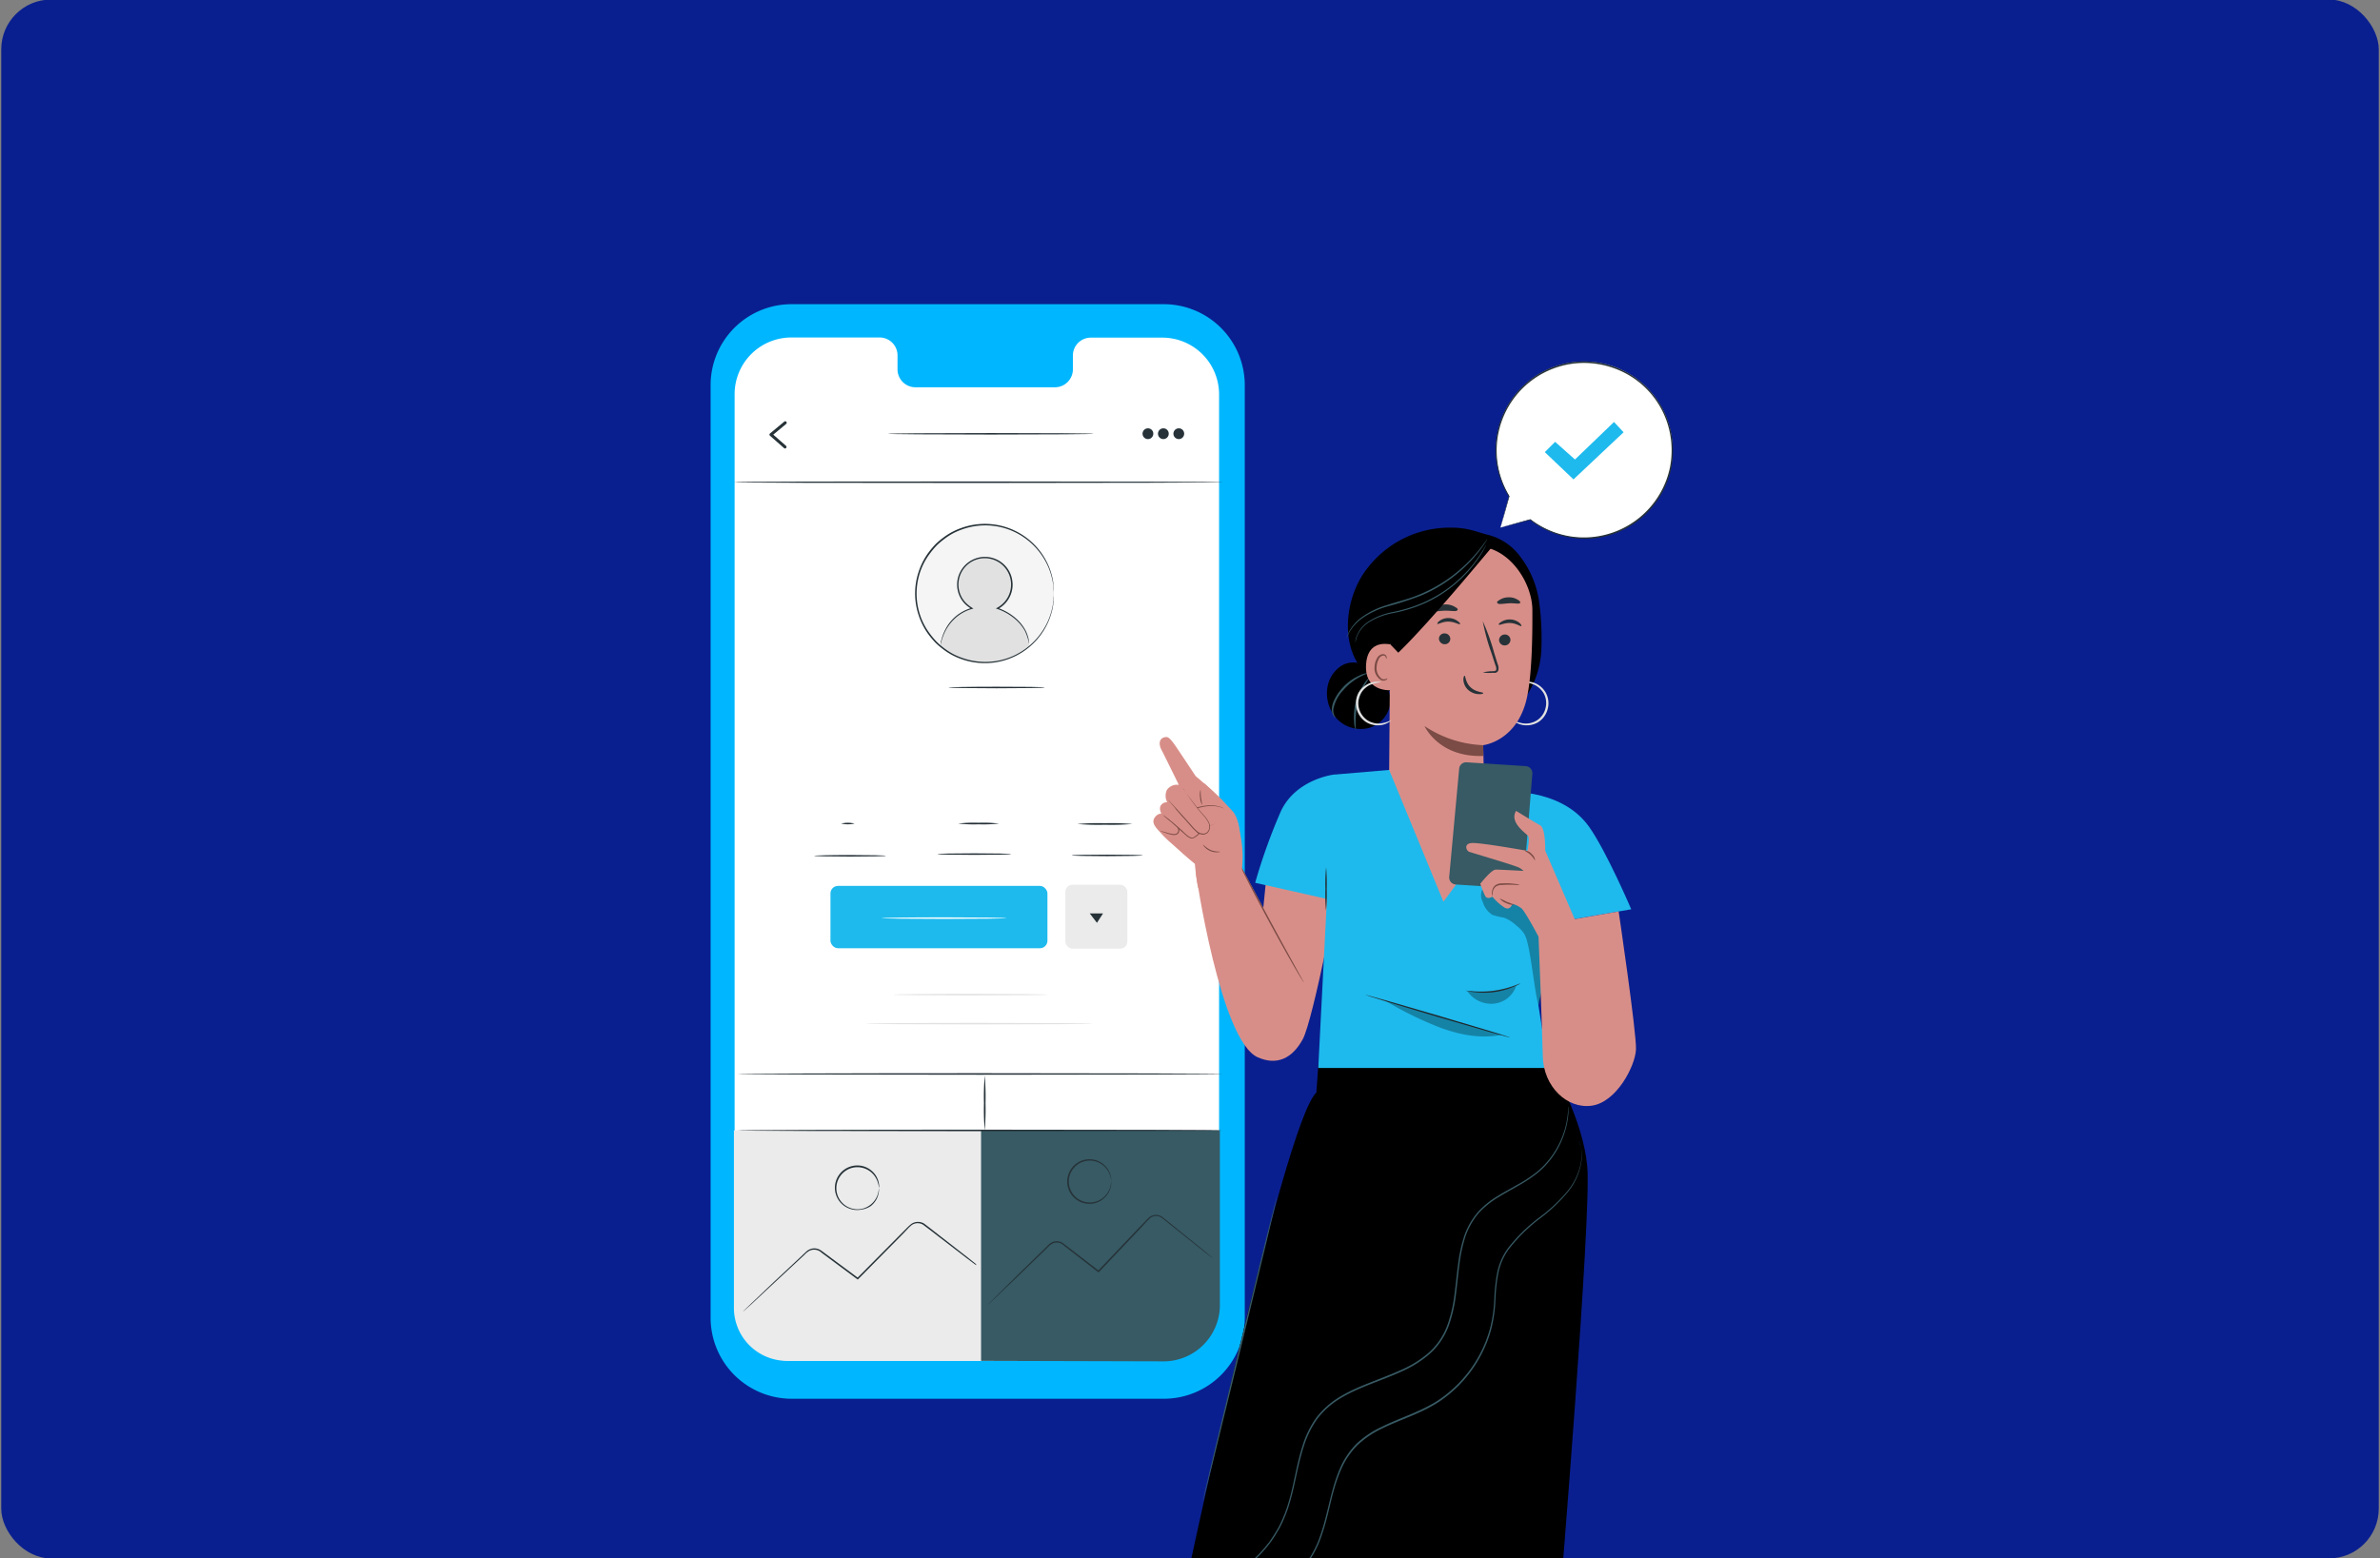 <?xml version="1.0" encoding="UTF-8"?>
<svg xmlns="http://www.w3.org/2000/svg" xmlns:xlink="http://www.w3.org/1999/xlink" viewBox="0 0 478 313">
  <rect x="0" y="0" width="478" height="313" fill="#808080" stroke="none"/>
  <defs>
    <style>.cls-1{fill:none;}.cls-2{isolation:isolate;}.cls-3{clip-path:url(#clip-path);}.cls-4{mix-blend-mode:overlay;}.cls-5{fill:#fff;}.cls-6{fill:#0a1f8f;}.cls-7{fill:#00b7ff;}.cls-8{fill:#263238;}.cls-9{fill:#1ebaed;}.cls-10{fill:#ebebeb;}.cls-11{fill:#e1e1e1;}.cls-12{fill:#375a64;}.cls-13{fill:#f5f5f5;}.cls-14{fill:#d88e88;}.cls-15{fill:#7b4b45;}.cls-16{opacity:0.3;}</style>
    <clipPath id="clip-path">
      <rect class="cls-1" x="-1733.5" y="-17.59" width="1597" height="833"></rect>
    </clipPath>
  </defs>
  <g class="cls-2">
    <g id="Layer_1" data-name="Layer 1">
      <g class="cls-3">
        <g class="cls-4">
          <path class="cls-5" d="M3.41,226.89a.27.27,0,0,1-.23.08l-8-.88a.29.29,0,0,1-.26-.31.29.29,0,0,1,.32-.26l8,.87a.29.29,0,0,1,.26.32A.31.31,0,0,1,3.41,226.89Z"></path>
        </g>
        <g class="cls-4">
          <path class="cls-5" d="M13.19,222.74a.3.3,0,0,1-.24.08l-8-.94a.28.28,0,0,1-.25-.32.3.3,0,0,1,.32-.26l8,.94a.28.28,0,0,1,.25.32A.37.37,0,0,1,13.19,222.74Z"></path>
        </g>
        <g class="cls-4">
          <path class="cls-5" d="M23.07,218.56a.29.29,0,0,1-.25.08l-7.84-1a.3.3,0,0,1-.26-.33.31.31,0,0,1,.34-.26l7.84,1a.3.3,0,0,1,.25.34A.25.25,0,0,1,23.07,218.56Z"></path>
        </g>
        <g class="cls-4">
          <path class="cls-5" d="M33.14,214.32a.33.33,0,0,1-.25.08l-7.77-1.06a.31.31,0,0,1-.26-.34.3.3,0,0,1,.34-.26L33,213.81a.3.3,0,0,1,.25.34A.34.34,0,0,1,33.14,214.32Z"></path>
        </g>
        <g class="cls-4">
          <path class="cls-5" d="M5.22,221.81a.28.28,0,0,1-.27.07l-8.41-1.79a.3.3,0,0,1-.23-.35.3.3,0,0,1,.35-.23l8.42,1.79a.3.3,0,0,1,.23.35A.24.24,0,0,1,5.22,221.81Z"></path>
        </g>
        <g class="cls-4">
          <path class="cls-5" d="M15.23,217.57a.31.31,0,0,1-.28.08l-8.34-1.86a.32.32,0,0,1-.24-.37.32.32,0,0,1,.37-.23l8.35,1.86a.3.3,0,0,1,.23.36A.24.24,0,0,1,15.23,217.57Z"></path>
        </g>
        <g class="cls-4">
          <path class="cls-5" d="M25.37,213.26a.32.32,0,0,1-.28.08l-8.31-1.89a.32.32,0,0,1-.24-.37.31.31,0,0,1,.37-.23l8.31,1.89a.32.32,0,0,1,.24.37A.38.38,0,0,1,25.37,213.26Z"></path>
        </g>
        <g class="cls-4">
          <path class="cls-5" d="M6.89,215.72a.29.29,0,0,1-.3.07l-8.86-2.57a.33.33,0,0,1-.22-.4.32.32,0,0,1,.4-.21l8.85,2.58a.31.31,0,0,1,.22.39A.42.42,0,0,1,6.89,215.72Z"></path>
        </g>
        <g class="cls-4">
          <path class="cls-5" d="M17.07,211.39a.31.31,0,0,1-.32.07L8,208.75a.32.32,0,0,1-.22-.4.34.34,0,0,1,.41-.22l8.79,2.71a.32.32,0,0,1,.21.41A.29.29,0,0,1,17.07,211.39Z"></path>
        </g>
        <g class="cls-4">
          <path class="cls-5" d="M8.29,208.68a.34.34,0,0,1-.35.08l-9.27-3.27a.35.35,0,0,1-.2-.43.34.34,0,0,1,.43-.21l9.26,3.28a.33.33,0,0,1,.21.42A.41.41,0,0,1,8.29,208.68Z"></path>
        </g>
      </g>
      <g id="Layer_1-2" data-name="Layer 1">
        <rect class="cls-6" x="0.25" y="-0.09" width="477.5" height="313.17" rx="10"></rect>
      </g>
      <path class="cls-7" d="M233.68,281l-74.7,0a16.28,16.28,0,0,1-16.26-16.28l0-187.27A16.26,16.26,0,0,1,159,61.11l74.7,0A16.28,16.28,0,0,1,250,77.42l0,187.28A16.26,16.26,0,0,1,233.68,281Z"></path>
      <path class="cls-5" d="M233.49,67.83H219a3.6,3.6,0,0,0-3.52,3.67v2.63A3.61,3.61,0,0,1,212,77.8l-28.23,0a3.6,3.6,0,0,1-3.51-3.68V71.47a3.6,3.6,0,0,0-3.52-3.67H158.94a11.39,11.39,0,0,0-11.4,11.39l0,182.79a11.41,11.41,0,0,0,11.39,11.4l74.55,0A11.39,11.39,0,0,0,244.84,262l0-182.79A11.4,11.4,0,0,0,233.49,67.83Z"></path>
      <path class="cls-8" d="M245.72,96.87c0,.09-22,.16-49.16.16S147.4,97,147.4,96.87s22-.15,49.16-.15S245.72,96.79,245.72,96.87Z"></path>
      <path class="cls-8" d="M157.68,90.1a.31.31,0,0,1-.2-.07l-2.84-2.5a.3.3,0,0,1-.1-.22.3.3,0,0,1,.11-.23l2.84-2.36a.3.3,0,1,1,.38.46l-2.57,2.14,2.58,2.26a.3.3,0,0,1,0,.42A.27.27,0,0,1,157.68,90.1Z"></path>
      <path class="cls-8" d="M219.66,87.15c0,.08-9.25.15-20.66.15s-20.67-.07-20.67-.15S187.58,87,199,87,219.66,87.06,219.66,87.15Z"></path>
      <path class="cls-8" d="M231.63,87.13a1.08,1.08,0,1,1-1.07-1.08A1.07,1.07,0,0,1,231.63,87.13Z"></path>
      <path class="cls-8" d="M234.73,87.13a1.08,1.08,0,1,1-1.07-1.08A1.07,1.07,0,0,1,234.73,87.13Z"></path>
      <path class="cls-8" d="M237.83,87.13a1.08,1.08,0,1,1-1.07-1.08A1.07,1.07,0,0,1,237.83,87.13Z"></path>
      <path class="cls-8" d="M209.83,138.12c0,.08-4.33.15-9.66.15s-9.66-.07-9.66-.15,4.32-.16,9.66-.16S209.83,138,209.83,138.12Z"></path>
      <path class="cls-8" d="M171.63,165.45a6.06,6.06,0,0,1-2.68,0,5.69,5.69,0,0,1,2.68,0Z"></path>
      <path class="cls-8" d="M177.93,171.93c0,.08-3.23.15-7.21.15s-7.21-.07-7.21-.15,3.23-.16,7.21-.16S177.93,171.84,177.93,171.93Z"></path>
      <path class="cls-8" d="M200.65,165.45a28.57,28.57,0,0,1-4.1.15,28.57,28.57,0,0,1-4.1-.15,26.11,26.11,0,0,1,4.1-.16A26.11,26.11,0,0,1,200.65,165.45Z"></path>
      <path class="cls-8" d="M203.07,171.58c0,.09-3.31.16-7.38.16s-7.39-.07-7.39-.16,3.31-.15,7.39-.15S203.07,171.5,203.07,171.58Z"></path>
      <path class="cls-8" d="M227.43,165.54a51.9,51.9,0,0,1-5.53.15,52.05,52.05,0,0,1-5.53-.15,47.54,47.54,0,0,1,5.53-.16A47.4,47.4,0,0,1,227.43,165.54Z"></path>
      <path class="cls-8" d="M229.51,171.84c0,.09-3.2.16-7.13.16s-7.13-.07-7.13-.16,3.19-.15,7.13-.15S229.51,171.76,229.51,171.84Z"></path>
      <rect class="cls-9" x="166.79" y="177.97" width="43.58" height="12.53" rx="1.52"></rect>
      <path class="cls-5" d="M202.13,184.45c0,.08-5.61.15-12.53.15s-12.53-.07-12.53-.15,5.61-.16,12.53-.16S202.13,184.36,202.13,184.45Z"></path>
      <rect class="cls-10" x="213.97" y="177.74" width="12.45" height="12.84" rx="1.42"></rect>
      <polygon class="cls-8" points="218.86 183.5 221.54 183.5 220.31 185.39 218.86 183.5"></polygon>
      <path class="cls-11" d="M210.37,199.82c0,.08-6.93.15-15.48.15s-15.47-.07-15.47-.15,6.93-.16,15.47-.16S210.37,199.73,210.37,199.82Z"></path>
      <path class="cls-11" d="M219.38,205.65c0,.08-10.18.15-22.74.15s-22.73-.07-22.73-.15,10.18-.16,22.73-.16S219.38,205.56,219.38,205.65Z"></path>
      <path class="cls-8" d="M245.51,215.76c0,.08-21.8.15-48.69.15s-48.69-.07-48.69-.15,21.8-.16,48.69-.16S245.51,215.67,245.51,215.76Z"></path>
      <path class="cls-8" d="M197.78,227.1a47.19,47.19,0,0,1-.16-5.51,47.29,47.29,0,0,1,.16-5.52,51.78,51.78,0,0,1,.15,5.52A51.66,51.66,0,0,1,197.78,227.1Z"></path>
      <path class="cls-10" d="M197.51,273.39l-39.46,0a10.65,10.65,0,0,1-10.65-10.65V227.1h50.11Z"></path>
      <path class="cls-12" d="M233.91,273.49l-36.87-.1V227.1H245v35.31A11.32,11.32,0,0,1,233.91,273.49Z"></path>
      <path class="cls-8" d="M245.51,227.1c0,.08-21.8.15-48.69.15s-48.68-.07-48.68-.15,21.79-.16,48.68-.16S245.51,227,245.51,227.1Z"></path>
      <path class="cls-8" d="M196.08,254.18l-.13-.09-.38-.27-1.42-1.07-5.21-4c-1.09-.83-2.3-1.79-3.58-2.73a2.09,2.09,0,0,0-2.24.08,8.54,8.54,0,0,0-.93.89l-.95,1-8.36,8.46-.52.52-.09.09-.11-.08-4.84-3.6L165,251.66a2.14,2.14,0,0,0-2.4-.4,3.87,3.87,0,0,0-1,.79l-.94.88-1.8,1.67-3.23,3L151,261.92l-1.29,1.16-.33.29-.13.1a.43.43,0,0,1,.1-.12l.32-.32,1.25-1.2,4.61-4.39,3.21-3,1.79-1.68.93-.88.48-.45a2.19,2.19,0,0,1,.59-.4,2.31,2.31,0,0,1,1.4-.21,2.5,2.5,0,0,1,.7.23,5.21,5.21,0,0,1,.6.4l2.3,1.71,4.84,3.59-.21,0,.52-.52,8.37-8.44,1-1a9.46,9.46,0,0,1,1-.92,2.39,2.39,0,0,1,2.53-.07c1.33,1,2.49,1.93,3.59,2.78l5.14,4,1.39,1.11.36.3C196,254.14,196.08,254.17,196.08,254.18Z"></path>
      <path class="cls-8" d="M176.52,238.64s0-.39-.19-1a4.42,4.42,0,0,0-1.59-2.32,4.29,4.29,0,0,0-1.79-.77,4.21,4.21,0,0,0-4.15,1.66,4.2,4.2,0,0,0,0,5,4.14,4.14,0,0,0,1.95,1.46,4.18,4.18,0,0,0,4-.58,4.35,4.35,0,0,0,1.59-2.32c.17-.65.16-1,.19-1a.84.84,0,0,1,0,.28,3.49,3.49,0,0,1-.1.79,4.27,4.27,0,0,1-1.57,2.47A4.48,4.48,0,0,1,173,243a4.34,4.34,0,0,1-2.35-.18,4.41,4.41,0,0,1-2.1-1.55,4.5,4.5,0,0,1-.87-2.66,4.5,4.5,0,0,1,3-4.22,4.54,4.54,0,0,1,2.35-.18,4.37,4.37,0,0,1,1.87.86,4.28,4.28,0,0,1,1.57,2.46,3.56,3.56,0,0,1,.1.8A.9.9,0,0,1,176.52,238.64Z"></path>
      <path class="cls-8" d="M243.52,252.72s-.05,0-.13-.08l-.36-.28c-.34-.25-.8-.61-1.38-1.06l-5-4c-1.06-.83-2.21-1.8-3.45-2.73a1.94,1.94,0,0,0-2.17.11,12.45,12.45,0,0,0-.89.89l-.91,1-8,8.43-.5.52-.09.1-.12-.08-4.65-3.61-2.21-1.72a2,2,0,0,0-2.33-.37,4.7,4.7,0,0,0-.95.8l-.9.88-1.73,1.67-3.1,3-4.5,4.3-1.23,1.16-.32.3-.12.09.1-.12.3-.31,1.19-1.2,4.43-4.38,3.07-3,1.72-1.68.9-.88.46-.45a2.54,2.54,0,0,1,.55-.41,2.23,2.23,0,0,1,1.37-.23,2.26,2.26,0,0,1,.68.22,4.39,4.39,0,0,1,.59.41l2.21,1.71,4.67,3.6-.21,0,.5-.53,8-8.41.92-.95a10.12,10.12,0,0,1,.93-.92,2.19,2.19,0,0,1,2.46-.11c1.29,1,2.4,1.93,3.46,2.78l4.95,4,1.34,1.12.34.29Z"></path>
      <path class="cls-8" d="M223.19,237.32s0-.38-.19-1a4.38,4.38,0,0,0-1.59-2.32,4.23,4.23,0,0,0-5.94.89,4.22,4.22,0,0,0-.81,2.47,4.27,4.27,0,0,0,.81,2.48,4.16,4.16,0,0,0,1.95,1.47,4.22,4.22,0,0,0,2.21.19,4.18,4.18,0,0,0,1.78-.77,4.38,4.38,0,0,0,1.59-2.32c.17-.66.16-1.05.19-1.05a.9.9,0,0,1,0,.28,3.5,3.5,0,0,1-.1.8,4.25,4.25,0,0,1-1.57,2.46,4.37,4.37,0,0,1-1.87.86,4.54,4.54,0,0,1-2.35-.18,4.48,4.48,0,0,1,0-8.43,4.43,4.43,0,0,1,4.22.67,4.3,4.3,0,0,1,1.57,2.47,3.49,3.49,0,0,1,.1.79A.84.84,0,0,1,223.19,237.32Z"></path>
      <circle class="cls-13" cx="197.79" cy="119.26" r="13.85"></circle>
      <path class="cls-11" d="M206.75,129.77a8.82,8.82,0,0,0-8.95-7.87,9.11,9.11,0,0,0-9,7.9,12.32,12.32,0,0,0,9,3.31A12.75,12.75,0,0,0,206.75,129.77Z"></path>
      <circle class="cls-11" cx="197.8" cy="117.42" r="5.43" transform="translate(50.29 293.92) rotate(-80.81)"></circle>
      <path class="cls-8" d="M206.68,129.29a10.67,10.67,0,0,0-.85-2.56,8.61,8.61,0,0,0-2-2.4,10.74,10.74,0,0,0-3.54-2l-.28-.09.25-.14a5.37,5.37,0,0,0,2.17-2.16,5.29,5.29,0,0,0-4.65-7.8,5.29,5.29,0,0,0-5.22,4.49,5.27,5.27,0,0,0,1.51,4.56,6.6,6.6,0,0,0,1.2.92l.24.15-.27.07a8.3,8.3,0,0,0-3.54,2,9.06,9.06,0,0,0-1.86,2.5,11.09,11.09,0,0,0-.73,1.87c-.06.22-.1.39-.13.51s0,.18-.05.17,0-.06,0-.18,0-.29.1-.52a9.79,9.79,0,0,1,.68-1.91,8.73,8.73,0,0,1,1.84-2.59,8.5,8.5,0,0,1,3.61-2.05l0,.23a7.78,7.78,0,0,1-1.26-.94,5.56,5.56,0,0,1,.18-8.12,5.57,5.57,0,0,1,7.45,0,5.52,5.52,0,0,1,1.78,3.34,5.44,5.44,0,0,1-.62,3.47,5.5,5.5,0,0,1-2.29,2.25l0-.23a10.93,10.93,0,0,1,3.6,2.07,8.53,8.53,0,0,1,2,2.5,7.4,7.4,0,0,1,.43,1.09,5.14,5.14,0,0,1,.2.83l.08.52C206.68,129.23,206.69,129.29,206.68,129.29Z"></path>
      <path class="cls-8" d="M211.64,119.26a1.42,1.42,0,0,1,0-.22l-.05-.66,0-.48c0-.18-.06-.37-.09-.58a10.67,10.67,0,0,0-.29-1.43,13.22,13.22,0,0,0-1.54-3.66,13.88,13.88,0,0,0-3.51-3.9,13.64,13.64,0,0,0-5.79-2.56,13.81,13.81,0,0,0-7.2.61,13.47,13.47,0,0,0-1.79.78,13,13,0,0,0-1.68,1.09,14.93,14.93,0,0,0-1.56,1.32,15.86,15.86,0,0,0-1.34,1.59,13.13,13.13,0,0,0-2,3.77,13.53,13.53,0,0,0,0,8.65,13.06,13.06,0,0,0,2,3.78,15.86,15.86,0,0,0,1.34,1.59,16.36,16.36,0,0,0,1.56,1.33,14.11,14.11,0,0,0,1.68,1.08,13.47,13.47,0,0,0,1.79.78,13.81,13.81,0,0,0,7.2.61,13.64,13.64,0,0,0,5.79-2.56,13.88,13.88,0,0,0,3.51-3.9,13.22,13.22,0,0,0,1.54-3.66,10.67,10.67,0,0,0,.29-1.43c0-.21.07-.4.09-.57l0-.49.05-.66a1.42,1.42,0,0,1,0-.22.68.68,0,0,1,0,.23v.66l0,.48c0,.18-.05.38-.08.59a10.31,10.31,0,0,1-.26,1.44,13.57,13.57,0,0,1-1.51,3.72,13.92,13.92,0,0,1-16.75,6,13.36,13.36,0,0,1-1.83-.8,13.15,13.15,0,0,1-1.72-1.1,15.45,15.45,0,0,1-1.59-1.34,18,18,0,0,1-1.38-1.63,13.48,13.48,0,0,1-2-3.86,13.75,13.75,0,0,1,0-8.84,13.48,13.48,0,0,1,2-3.86,16.72,16.72,0,0,1,1.38-1.63,15.45,15.45,0,0,1,1.59-1.34,13.15,13.15,0,0,1,1.72-1.1,14.71,14.71,0,0,1,1.83-.8,13.93,13.93,0,0,1,16.75,6,13.57,13.57,0,0,1,1.51,3.72,10.31,10.31,0,0,1,.26,1.44c0,.22.06.41.08.59l0,.48V119A.63.63,0,0,1,211.64,119.26Z"></path>
      <path d="M311.79,214.55s6.1,10.13,7,19.77-5.53,87.52-5.53,87.52H237.38s20.33-96.18,27-102.35l.46-6.4Z"></path>
      <path class="cls-12" d="M315,222.27a11.61,11.61,0,0,1,0,1.36,16.29,16.29,0,0,1-.73,3.82,17.44,17.44,0,0,1-2.83,5.46,16.25,16.25,0,0,1-2.69,2.77,28,28,0,0,1-3.59,2.4c-1.31.76-2.71,1.5-4.1,2.36a17.56,17.56,0,0,0-4,3.19,14.6,14.6,0,0,0-2.71,4.69,30,30,0,0,0-1.23,5.67c-.27,2-.44,4-.71,6.09a28.54,28.54,0,0,1-1.44,6.25,14.13,14.13,0,0,1-3.67,5.52,22,22,0,0,1-5.78,3.67c-4.21,1.92-8.59,3.15-12.3,5.39a16.37,16.37,0,0,0-4.7,4.2,19.54,19.54,0,0,0-2.66,5.45c-1.22,3.79-1.73,7.57-2.73,11-.13.42-.25.85-.38,1.27s-.29.82-.44,1.22a24.44,24.44,0,0,1-1,2.31c-.35.75-.8,1.43-1.2,2.12l-.67,1-.34.47-.35.45a25.63,25.63,0,0,1-6,5.53,25,25,0,0,1-5.5,2.77,23.37,23.37,0,0,1-3.76,1l-1,.15-.35,0,.34-.07,1-.18a25.75,25.75,0,0,0,3.73-1.05,26,26,0,0,0,11.35-8.33l.36-.44.32-.47.66-1c.4-.68.84-1.35,1.19-2.09s.69-1.51,1-2.29l.43-1.22.38-1.26c1-3.41,1.48-7.19,2.7-11a19.58,19.58,0,0,1,2.69-5.54,16.8,16.8,0,0,1,4.78-4.28c3.76-2.28,8.15-3.51,12.33-5.42a21.52,21.52,0,0,0,5.7-3.6,13.78,13.78,0,0,0,3.59-5.4,27.75,27.75,0,0,0,1.43-6.19c.28-2.07.45-4.11.73-6.09a29.37,29.37,0,0,1,1.26-5.72,14.74,14.74,0,0,1,2.77-4.78,17.84,17.84,0,0,1,4-3.21c1.41-.86,2.81-1.6,4.12-2.35a27.78,27.78,0,0,0,3.58-2.37,16.27,16.27,0,0,0,2.67-2.72,17.65,17.65,0,0,0,2.86-5.39,17.1,17.1,0,0,0,.78-3.79c.05-.44.05-.78.06-1A3.18,3.18,0,0,1,315,222.27Z"></path>
      <path class="cls-12" d="M317.16,229.35l.11.3a8.16,8.16,0,0,1,.26.91,8.75,8.75,0,0,1-.07,3.63,12.87,12.87,0,0,1-2.48,5.17,32.88,32.88,0,0,1-5.5,5.28,33.28,33.28,0,0,0-6.54,6.43,12.51,12.51,0,0,0-2,4.64,35.71,35.71,0,0,0-.59,5.39,28.22,28.22,0,0,1-.79,5.69,24.76,24.76,0,0,1-2.19,5.59,25.53,25.53,0,0,1-8.42,9.27c-3.65,2.38-7.77,3.54-11.38,5.34a18.86,18.86,0,0,0-4.9,3.31,15.49,15.49,0,0,0-3.2,4.64c-1.54,3.39-2.17,6.91-3,10.12a42.53,42.53,0,0,1-1.45,4.59,20,20,0,0,1-2.1,3.92,16.43,16.43,0,0,1-2.7,3c-.46.44-1,.79-1.45,1.17s-1,.67-1.47.94a18.36,18.36,0,0,1-5.36,2.09,19.27,19.27,0,0,1-3.61.38l-.95-.05-.32,0h1.27a19.18,19.18,0,0,0,3.59-.43,18.38,18.38,0,0,0,5.29-2.12c.5-.27,1-.62,1.46-1s1-.72,1.42-1.16a16.71,16.71,0,0,0,2.65-3,19.9,19.9,0,0,0,2.05-3.89,40.81,40.81,0,0,0,1.43-4.57c.85-3.19,1.47-6.73,3-10.17a16,16,0,0,1,3.25-4.74,19,19,0,0,1,5-3.36c3.65-1.83,7.76-3,11.35-5.33a25.33,25.33,0,0,0,8.32-9.15,24.83,24.83,0,0,0,2.17-5.52,28.29,28.29,0,0,0,.8-5.64,35.38,35.38,0,0,1,.6-5.43,12.79,12.79,0,0,1,2.07-4.73,33.36,33.36,0,0,1,6.61-6.45,33.09,33.09,0,0,0,5.5-5.21,13,13,0,0,0,2.51-5.09,9.31,9.31,0,0,0,.12-3.59C317.31,229.76,317.13,229.36,317.16,229.35Z"></path>
      <path class="cls-14" d="M240.14,175.19s4.92,33.93,12.49,37.23c3.82,1.67,6.88.24,9-3.61S269,177.22,269,177.22l-14.73-.34-.55,5.52-5.67-10.57Z"></path>
      <path class="cls-15" d="M261.85,197.35a.86.86,0,0,0-.12-.27l-.41-.74-1.5-2.72c-1.27-2.3-3-5.48-4.91-9l-4.83-9.05-1.45-2.75-.41-.74a2.08,2.08,0,0,0-.15-.25.83.83,0,0,0,.1.28c.1.2.22.46.36.76.31.67.78,1.62,1.37,2.79,1.19,2.35,2.86,5.57,4.76,9.09s3.67,6.69,5,9c.65,1.13,1.2,2.05,1.58,2.67l.45.72A2,2,0,0,0,261.85,197.35Z"></path>
      <polygon class="cls-9" points="313.18 183.13 308.97 201.93 310.96 214.55 264.76 214.55 267.78 155.63 279.3 154.65 307.44 159.41 313.18 183.13"></polygon>
      <path class="cls-9" d="M301.42,159.07s12-1.11,17.77,7.08c3.51,5,8.43,16.52,8.43,16.52l-16,2.76Z"></path>
      <g class="cls-16">
        <path d="M308.72,183.35a9.75,9.75,0,0,0-8.91-5.48,2.5,2.5,0,0,0-2.13.89,2.75,2.75,0,0,0,.12,2.43,4.53,4.53,0,0,0,1.92,2.59,13.79,13.79,0,0,0,2.32.57,7.36,7.36,0,0,1,2.48,1.57,6.91,6.91,0,0,1,1.64,1.73,7.32,7.32,0,0,1,.63,1.79c.78,3.07,1.4,9.41,2.18,12.49l.86-2.65c0-2.53.05-5.06.07-7.59C309.92,188.86,309.92,185.91,308.72,183.35Z"></path>
      </g>
      <path class="cls-8" d="M294.35,199s.63.06,1.64.14a19.37,19.37,0,0,0,3.95-.1,20,20,0,0,0,3.84-.91c1-.34,1.53-.6,1.55-.56a1.67,1.67,0,0,1-.38.24,10.5,10.5,0,0,1-1.1.5,15.81,15.81,0,0,1-3.87,1,16.19,16.19,0,0,1-4,0,9.81,9.81,0,0,1-1.2-.21A1.24,1.24,0,0,1,294.35,199Z"></path>
      <path class="cls-8" d="M274.2,199.85c0-.08,6.56,1.79,14.6,4.16s14.54,4.35,14.52,4.43-6.56-1.79-14.6-4.16S274.18,199.92,274.2,199.85Z"></path>
      <g class="cls-16">
        <path d="M294.69,199.1a5.79,5.79,0,0,0,5.42,2.52,5.24,5.24,0,0,0,4.4-3.57A19.29,19.29,0,0,1,294.69,199.1Z"></path>
      </g>
      <g class="cls-16">
        <path d="M301.56,207.86l-.17.07c-4.12.74-8,0-11.94-1.41A71.26,71.26,0,0,1,278.16,201Z"></path>
      </g>
      <path class="cls-9" d="M267.78,155.63s-7.61.94-10.57,7.44a114.18,114.18,0,0,0-5.12,14.28l15.54,3.5s2.44-13.14,2.62-17.78C270.46,158,270.66,155.49,267.78,155.63Z"></path>
      <path class="cls-8" d="M266.32,182.93a32.53,32.53,0,0,1-.13-4.36,32.25,32.25,0,0,1,.15-4.35,37,37,0,0,1,.13,4.35A34.45,34.45,0,0,1,266.32,182.93Z"></path>
      <path d="M274.75,114a20.83,20.83,0,0,1,16.13-8c3.66-.07,5.18.7,7.82,1.41a11.5,11.5,0,0,1,6.59,4.36,19.31,19.31,0,0,1,3.79,8.85,53.7,53.7,0,0,1,.48,10,18.15,18.15,0,0,1-3.11,9.37L298,141.36c-4.67.16-9.41.32-14-.75s-9-3.51-11.41-7.5C269.23,127.57,270.64,119,274.75,114Z"></path>
      <path class="cls-11" d="M303.89,144.66s.14.21.5.44a4.09,4.09,0,0,0,1.75.59,4.52,4.52,0,0,0,2.69-.55,4.38,4.38,0,0,0,2-2.68,4.42,4.42,0,0,0-.4-3.34,4.47,4.47,0,0,0-2-1.82,4.11,4.11,0,0,0-1.81-.37c-.43,0-.66.1-.65.13a6.28,6.28,0,0,1,2.3.56,4.42,4.42,0,0,1,1.8,1.73,4.07,4.07,0,0,1,.31,3,4,4,0,0,1-1.77,2.41,4.27,4.27,0,0,1-2.42.59A6.33,6.33,0,0,1,303.89,144.66Z"></path>
      <path d="M266.55,138.51a6.33,6.33,0,0,1,2.87-4.76,4.54,4.54,0,0,1,5.34.46l1.33,1.59a5.45,5.45,0,0,1,3.14,5.5,6,6,0,0,1-4.15,4.9,6.62,6.62,0,0,1-6.31-1.53A7.46,7.46,0,0,1,266.55,138.51Z"></path>
      <path class="cls-12" d="M268.23,144.21a2.87,2.87,0,0,1-.45-1.68,7.61,7.61,0,0,1,1.93-3.8A11.49,11.49,0,0,1,273.1,136c1-.53,1.67-.73,1.65-.8a4.74,4.74,0,0,0-1.78.54,10.13,10.13,0,0,0-3.57,2.71,9.44,9.44,0,0,0-1.37,2.08,4.64,4.64,0,0,0-.55,2,2.46,2.46,0,0,0,.38,1.34C268.05,144.14,268.22,144.23,268.23,144.21Z"></path>
      <path class="cls-12" d="M272.32,146.71a18.91,18.91,0,0,1,.38-5.59,18.21,18.21,0,0,1,2.41-5.05,4.37,4.37,0,0,0-1.12,1.26A11.68,11.68,0,0,0,272.3,141a12,12,0,0,0-.34,4A4.75,4.75,0,0,0,272.32,146.71Z"></path>
      <path class="cls-14" d="M298,155.09c-.05-3-.12-5.4-.12-5.39s6.89-.76,8.8-9.6c.95-4.39,1.12-11.68,1.08-17.64-.05-5.37-4.62-12.68-11.25-12.7l-2.94-.35-11.28,4.49a3.13,3.13,0,0,0-3,3L279,154.68l10.9,26.47,7.82-10.6Z"></path>
      <path class="cls-14" d="M293.41,138a1.92,1.92,0,0,1,3-1.29,2.56,2.56,0,0,1,1,2.42h0a2.34,2.34,0,0,1-1.67,1h-.32a2.07,2.07,0,0,1-1.42-.56A1.9,1.9,0,0,1,293.41,138Z"></path>
      <path class="cls-8" d="M303.36,128.57a1.14,1.14,0,0,1-1.16,1.09,1.1,1.1,0,0,1-1.13-1.09,1.16,1.16,0,0,1,1.17-1.1A1.1,1.1,0,0,1,303.36,128.57Z"></path>
      <path class="cls-8" d="M305.55,125.77c-.15.14-1-.55-2.21-.61s-2.17.5-2.29.34.09-.33.5-.59a3.09,3.09,0,0,1,1.85-.46,3,3,0,0,1,1.75.67C305.51,125.43,305.62,125.71,305.55,125.77Z"></path>
      <path class="cls-8" d="M297.82,135.09a8.09,8.09,0,0,1,2-.25c.31,0,.61-.06.68-.27a1.67,1.67,0,0,0-.16-.94c-.26-.78-.52-1.59-.8-2.45a41.64,41.64,0,0,1-1.74-6.37,41.16,41.16,0,0,1,2.25,6.22c.26.85.52,1.67.76,2.45a1.82,1.82,0,0,1,.09,1.25.8.8,0,0,1-.54.43,2.08,2.08,0,0,1-.54,0A7.83,7.83,0,0,1,297.82,135.09Z"></path>
      <path class="cls-15" d="M297.87,149.7a22.71,22.71,0,0,1-11.77-3.84s2.84,6.36,11.81,6Z"></path>
      <path class="cls-8" d="M294.15,135.75c.2,0,.13,1.33,1.22,2.34s2.52.94,2.52,1.13-.33.24-.93.23a3.38,3.38,0,0,1-2.11-.87,2.9,2.9,0,0,1-.94-2C293.89,136.06,294.06,135.73,294.15,135.75Z"></path>
      <path class="cls-8" d="M305.31,121.13c-.23.29-1.16,0-2.26.07s-2,.27-2.27,0,0-.43.44-.71A3.33,3.33,0,0,1,303,120a3.18,3.18,0,0,1,1.82.49C305.26,120.71,305.4,121,305.31,121.13Z"></path>
      <path class="cls-8" d="M289,128.24a1.15,1.15,0,0,0,1.09,1.18,1.1,1.1,0,0,0,1.19-1,1.13,1.13,0,0,0-1.08-1.17A1.09,1.09,0,0,0,289,128.24Z"></path>
      <path class="cls-8" d="M288.69,125.33c.14.15,1-.48,2.25-.45s2.12.66,2.26.51-.08-.34-.46-.63a3.11,3.11,0,0,0-1.81-.6,3.05,3.05,0,0,0-1.8.55C288.75,125,288.62,125.26,288.69,125.33Z"></path>
      <path class="cls-8" d="M288,122.68c.24.29,1.19,0,2.34,0s2.1.22,2.33-.06,0-.43-.46-.7a3.56,3.56,0,0,0-1.9-.49,3.49,3.49,0,0,0-1.87.53C288,122.26,287.87,122.54,288,122.68Z"></path>
      <path class="cls-14" d="M280.83,131.91c0-.66-.65-2.27-1.3-2.41-1.73-.37-4.9-.4-5.17,4-.37,6.08,5.8,5.2,5.83,5S280.71,134.2,280.83,131.91Z"></path>
      <path class="cls-15" d="M278.65,136.25s-.11.06-.3.14a1.1,1.1,0,0,1-.79,0,2.6,2.6,0,0,1-1.07-2.42,3.54,3.54,0,0,1,.39-1.5,1.2,1.2,0,0,1,.85-.76.53.53,0,0,1,.6.32c.08.18,0,.3.06.31s.14-.09.1-.35a.63.63,0,0,0-.21-.39.8.8,0,0,0-.58-.19,1.48,1.48,0,0,0-1.16.87,3.62,3.62,0,0,0-.47,1.67,2.75,2.75,0,0,0,1.38,2.72,1.14,1.14,0,0,0,1-.1C278.63,136.39,278.67,136.26,278.65,136.25Z"></path>
      <path d="M279.29,129.52l1.54,1.6c6.67-6.38,19.7-22.37,19-21.41a19.4,19.4,0,0,0-9.52-1c-5,.85-14.37,3.33-14.22,9.18S279.29,129.52,279.29,129.52Z"></path>
      <path class="cls-11" d="M279.43,144.66s-.14.21-.51.44a4,4,0,0,1-1.74.59,4.51,4.51,0,0,1-2.69-.55,4.52,4.52,0,0,1-1.63-6,4.54,4.54,0,0,1,2.05-1.82,4.09,4.09,0,0,1,1.8-.37c.44,0,.67.1.66.13a6.28,6.28,0,0,0-2.3.56,4.36,4.36,0,0,0-1.8,1.73,4.15,4.15,0,0,0,1.46,5.39,4.27,4.27,0,0,0,2.42.59A6.33,6.33,0,0,0,279.43,144.66Z"></path>
      <path class="cls-12" d="M270.45,128.18a2,2,0,0,1,.1-.36,6.09,6.09,0,0,1,.41-.95A8.76,8.76,0,0,1,273.5,124a16.61,16.61,0,0,1,5.12-2.46c2-.67,4.32-1.18,6.57-2.15a29.18,29.18,0,0,0,6-3.36,31.44,31.44,0,0,0,4.23-3.7,32.37,32.37,0,0,0,2.45-2.91c.25-.34.46-.62.61-.84a1.75,1.75,0,0,1,.23-.28,1.75,1.75,0,0,1-.17.31c-.13.2-.31.51-.57.88a27.59,27.59,0,0,1-2.39,3,29.17,29.17,0,0,1-4.23,3.78,28.86,28.86,0,0,1-6.05,3.42,65.87,65.87,0,0,1-6.61,2.13,16.72,16.72,0,0,0-5.07,2.36,9.31,9.31,0,0,0-2.56,2.74C270.62,127.7,270.49,128.19,270.45,128.18Z"></path>
      <path class="cls-12" d="M272.22,129.13a3.2,3.2,0,0,1,.24-1.33,6.21,6.21,0,0,1,2.28-2.86,13.82,13.82,0,0,1,5.07-2,29.77,29.77,0,0,0,6.31-2,26.77,26.77,0,0,0,5.62-3.46,28.33,28.33,0,0,0,3.85-3.79,30.38,30.38,0,0,0,2.15-3l.51-.85c.12-.2.19-.3.2-.29a1.82,1.82,0,0,1-.14.32c-.13.23-.28.52-.47.88a25.85,25.85,0,0,1-2.08,3,26.16,26.16,0,0,1-9.51,7.4,29.57,29.57,0,0,1-6.37,2,13.87,13.87,0,0,0-5,1.89,6.3,6.3,0,0,0-2.3,2.73A7.68,7.68,0,0,0,272.22,129.13Z"></path>
      <path class="cls-14" d="M240.76,178.5c-.34-.13-.79-5-.79-5s-4.84-3.86-5.5-5.44-.56-5.32-.56-5.32l7.92-5.39a71.52,71.52,0,0,1,5.91,5.83c.69.92,1.22,3.47,1.56,5.52a21.37,21.37,0,0,1,.19,5.3l-.11,1.36S246.19,180.52,240.76,178.5Z"></path>
      <path class="cls-14" d="M234.84,169.05a19.51,19.51,0,0,1-1.62-1.61c-1-1.11-2.17-2.15-1.21-3.33a1.71,1.71,0,0,1,1.24-.68s-.58-1-.07-1.69a1.51,1.51,0,0,1,1.25-.58,2.71,2.71,0,0,1-.06-2.48,2.45,2.45,0,0,1,2.39-1s-3.21-6.54-3.4-6.87c-.72-1.24-.65-2.59.78-2.74.53-.06,1,.36,2.35,2.37s3.64,5.47,3.64,5.47,2.5,2.11,3.74,3.3a36.44,36.44,0,0,1,4.3,4.78c1.13,2.15.88,5.61.88,5.61L240,173.53S235.42,169.57,234.84,169.05Z"></path>
      <path class="cls-15" d="M233.54,163.66a7,7,0,0,1,1.08.74l1.14.85a5.28,5.28,0,0,1,.65.55,1.51,1.51,0,0,1,.43.85.94.94,0,0,1-.34.9,1.27,1.27,0,0,1-.87.2,4.93,4.93,0,0,1-.75-.16c-.23-.07-.45-.13-.64-.2a8.89,8.89,0,0,1-.9-.33c-.21-.09-.32-.14-.32-.16s.49.14,1.26.35a8.73,8.73,0,0,0,1.37.31,1.09,1.09,0,0,0,.73-.17.75.75,0,0,0,.25-.72,1.31,1.31,0,0,0-.37-.73,6.31,6.31,0,0,0-.62-.54l-1.11-.89A11.62,11.62,0,0,1,233.54,163.66Z"></path>
      <path class="cls-15" d="M241.45,161.72a3.3,3.3,0,0,1-.43-1.5,3.37,3.37,0,0,1,.09-1.55c.06,0,0,.69.11,1.53S241.5,161.7,241.45,161.72Z"></path>
      <path class="cls-14" d="M245.84,162.38a6.45,6.45,0,0,0-3.68-.5,12.63,12.63,0,0,0-3.59,1.14c-.91.43-1.9,1.06-2,2.06a2.15,2.15,0,0,0,1.83,2.16,5,5,0,0,0,3-.6,12.73,12.73,0,0,1,2.87-1.17"></path>
      <path class="cls-15" d="M244.24,165.47s-.27.07-.74.24-1.11.5-1.92.91a8.31,8.31,0,0,1-1.37.56,3.81,3.81,0,0,1-1.7.17,2.49,2.49,0,0,1-1.65-.93,1.88,1.88,0,0,1-.42-.94,1.8,1.8,0,0,1,.2-1,3.59,3.59,0,0,1,1.54-1.34,15.64,15.64,0,0,1,1.72-.74,9.67,9.67,0,0,1,3.11-.62,6.25,6.25,0,0,1,2.12.32,4.14,4.14,0,0,1,.54.22c.12.06.18.09.17.1s-.25-.11-.73-.25a6.75,6.75,0,0,0-2.09-.24,9.35,9.35,0,0,0-3.05.65,15.38,15.38,0,0,0-1.7.74,3.38,3.38,0,0,0-1.44,1.26,1.49,1.49,0,0,0-.18.92,1.68,1.68,0,0,0,.37.84,2.4,2.4,0,0,0,1.51.87,4,4,0,0,0,1.63-.15,10.15,10.15,0,0,0,1.36-.53,16.09,16.09,0,0,1,2-.85,5.52,5.52,0,0,1,.56-.15Z"></path>
      <path class="cls-14" d="M233.65,163.74c1.51,1.13,3,2.45,4.35,3.72a3.11,3.11,0,0,0,1.37.88c.43.09,1.16-.62,1.51-.9L236,162.31"></path>
      <path class="cls-15" d="M236,162.31a3,3,0,0,1,.41.37l1,1.06c.89.91,2.12,2.19,3.5,3.63l.08.08-.09.07a9.81,9.81,0,0,1-.82.66,2.42,2.42,0,0,1-.39.21.56.56,0,0,1-.23.05.43.43,0,0,1-.23,0,2.31,2.31,0,0,1-.75-.38c-.43-.34-.79-.7-1.15-1-.71-.66-1.36-1.24-1.91-1.73l-1.33-1.12c-.31-.27-.49-.41-.48-.42a3.22,3.22,0,0,1,.53.35c.33.25.81.61,1.37,1.08s1.23,1.05,1.95,1.7c.36.32.73.69,1.14,1a2.09,2.09,0,0,0,.68.35c.22.08.46-.07.68-.21s.55-.43.81-.65v.15c-1.37-1.45-2.59-2.74-3.45-3.67l-1-1.11A3.18,3.18,0,0,1,236,162.31Z"></path>
      <path class="cls-14" d="M234.62,160.76l4.92,5.55a4.87,4.87,0,0,0,1.17,1.05,1.58,1.58,0,0,0,1.5.1,1.64,1.64,0,0,0,.61-1.91,5.1,5.1,0,0,0-1.19-1.8,43.36,43.36,0,0,1-4-5.39"></path>
      <path class="cls-15" d="M237.58,158.36s.06,0,.14.17l.36.52c.31.45.77,1.09,1.36,1.87s1.31,1.69,2.17,2.67a6.71,6.71,0,0,1,1.21,1.65,2.21,2.21,0,0,1,.18,1.11,1.66,1.66,0,0,1-.51,1,1.38,1.38,0,0,1-1.11.3,2.17,2.17,0,0,1-1-.44,12.22,12.22,0,0,1-1.42-1.48l-2.26-2.59-1.52-1.76-.4-.48a.75.75,0,0,1-.13-.18l.16.15.43.46,1.57,1.71,2.3,2.56a12.61,12.61,0,0,0,1.39,1.45,2.15,2.15,0,0,0,.93.4,1.19,1.19,0,0,0,1-.26,1.4,1.4,0,0,0,.43-.91,1.92,1.92,0,0,0-.16-1,6.71,6.71,0,0,0-1.17-1.61c-.85-1-1.56-1.9-2.14-2.7s-1-1.46-1.31-1.92l-.33-.54A1.94,1.94,0,0,1,237.58,158.36Z"></path>
      <path class="cls-15" d="M245.1,171.09a1.2,1.2,0,0,1-.59.13,3.28,3.28,0,0,1-2.6-1.09,1.28,1.28,0,0,1-.32-.5,5.81,5.81,0,0,0,1.58,1.15A5.24,5.24,0,0,0,245.1,171.09Z"></path>
      <path class="cls-12" d="M307.76,155.44,306,177.17a1.43,1.43,0,0,1-1.51,1.3l-12.11-.78a1.41,1.41,0,0,1-1.32-1.55l2-21.71a1.41,1.41,0,0,1,1.5-1.29l11.85.77A1.43,1.43,0,0,1,307.76,155.44Z"></path>
      <path class="cls-14" d="M325.09,183.1s3.62,24.45,3.48,27.73-3.86,10.57-8.86,11.29-9.71-3.86-9.85-9.86-.89-25-.89-25l3.73-2Z"></path>
      <path class="cls-14" d="M304.49,162.9s3.75,2.31,4.85,2.91,1,5.07,1,5.07l6.3,14.65-7.6,2.72s-2.7-5.13-3.48-5.78a5.29,5.29,0,0,0-1.82-.9s-.39,1.42-1.55.77a11,11,0,0,1-2.46-2.2s-1,.65-1.43-.13-1-2.46-1-2.46,2.21-2.85,3.11-2.85,5.58.26,5.58.26a3.61,3.61,0,0,0-1.56-.91c-1.29-.52-9-2.79-9.37-2.93-.55-.21-1.16-1.63.52-1.76s11.18,1.57,11.18,1.57.52-2.45.13-3S303.07,165.24,304.49,162.9Z"></path>
      <path class="cls-15" d="M299.69,180a2.26,2.26,0,0,1,0-1.06,1.87,1.87,0,0,1,.57-1.05,2.16,2.16,0,0,1,1.39-.42,12.47,12.47,0,0,1,2.55.09,3.13,3.13,0,0,1,1,.24c0,.09-1.61-.18-3.57,0a2,2,0,0,0-1.24.34,1.77,1.77,0,0,0-.55.9C299.75,179.62,299.74,180,299.69,180Z"></path>
      <path class="cls-15" d="M301.19,180.49a15.89,15.89,0,0,1,1.46.69,13.9,13.9,0,0,1,1.49.6,3,3,0,0,1-1.61-.34A2.92,2.92,0,0,1,301.19,180.49Z"></path>
      <path class="cls-15" d="M306.26,170.88a1.88,1.88,0,0,1,1.34.66,1.94,1.94,0,0,1,.71,1.32c-.08,0-.34-.58-.91-1.12S306.23,171,306.26,170.88Z"></path>
      <path class="cls-12" d="M241.56,301.69c-.09,0,3.18-13.75,7.29-30.66s7.51-30.61,7.6-30.59-3.18,13.74-7.3,30.66S241.64,301.71,241.56,301.69Z"></path>
      <path class="cls-5" d="M301.34,106l1.76-6.35a17.72,17.72,0,1,1,4.24,4.72h0Z"></path>
      <path class="cls-8" d="M301.34,106l.4-.12,1.15-.33,4.44-1.24,0,.11h0a.06.06,0,0,1,0-.09.06.06,0,0,1,.08,0,17.71,17.71,0,0,0,8.08,3.44,17.19,17.19,0,0,0,5.67-.07,17.67,17.67,0,0,0,14.24-13.82,17.88,17.88,0,0,0-.27-8A17.38,17.38,0,0,0,324.23,74a17.73,17.73,0,0,0-7.85-1,17.61,17.61,0,0,0-13.22,26.68.06.06,0,0,1,0,.06c-.58,2-1,3.61-1.34,4.68l-.35,1.22c-.08.28-.13.43-.13.43l.1-.4c.07-.29.18-.69.32-1.21.29-1.09.71-2.69,1.27-4.76v.06a17.6,17.6,0,0,1-2.65-8.5,17.81,17.81,0,0,1,3.5-11.45,17.73,17.73,0,0,1,20.45-6.09,18.24,18.24,0,0,1,3.74,1.89,18,18,0,0,1,3.24,2.8,18.39,18.39,0,0,1,2.53,3.51A18.21,18.21,0,0,1,335.66,94a17.83,17.83,0,0,1-14.49,14,17.32,17.32,0,0,1-5.74,0,17.75,17.75,0,0,1-8.13-3.54l.1-.1h0a.06.06,0,0,1,0,.09s0,0,0,0l-4.51,1.16-1.14.29Z"></path>
      <polygon class="cls-9" points="310.26 90.83 312.33 88.76 316.32 92.31 324.16 84.77 326.08 86.84 316.02 96.31 310.26 90.83"></polygon>
    </g>
  </g>
</svg>
